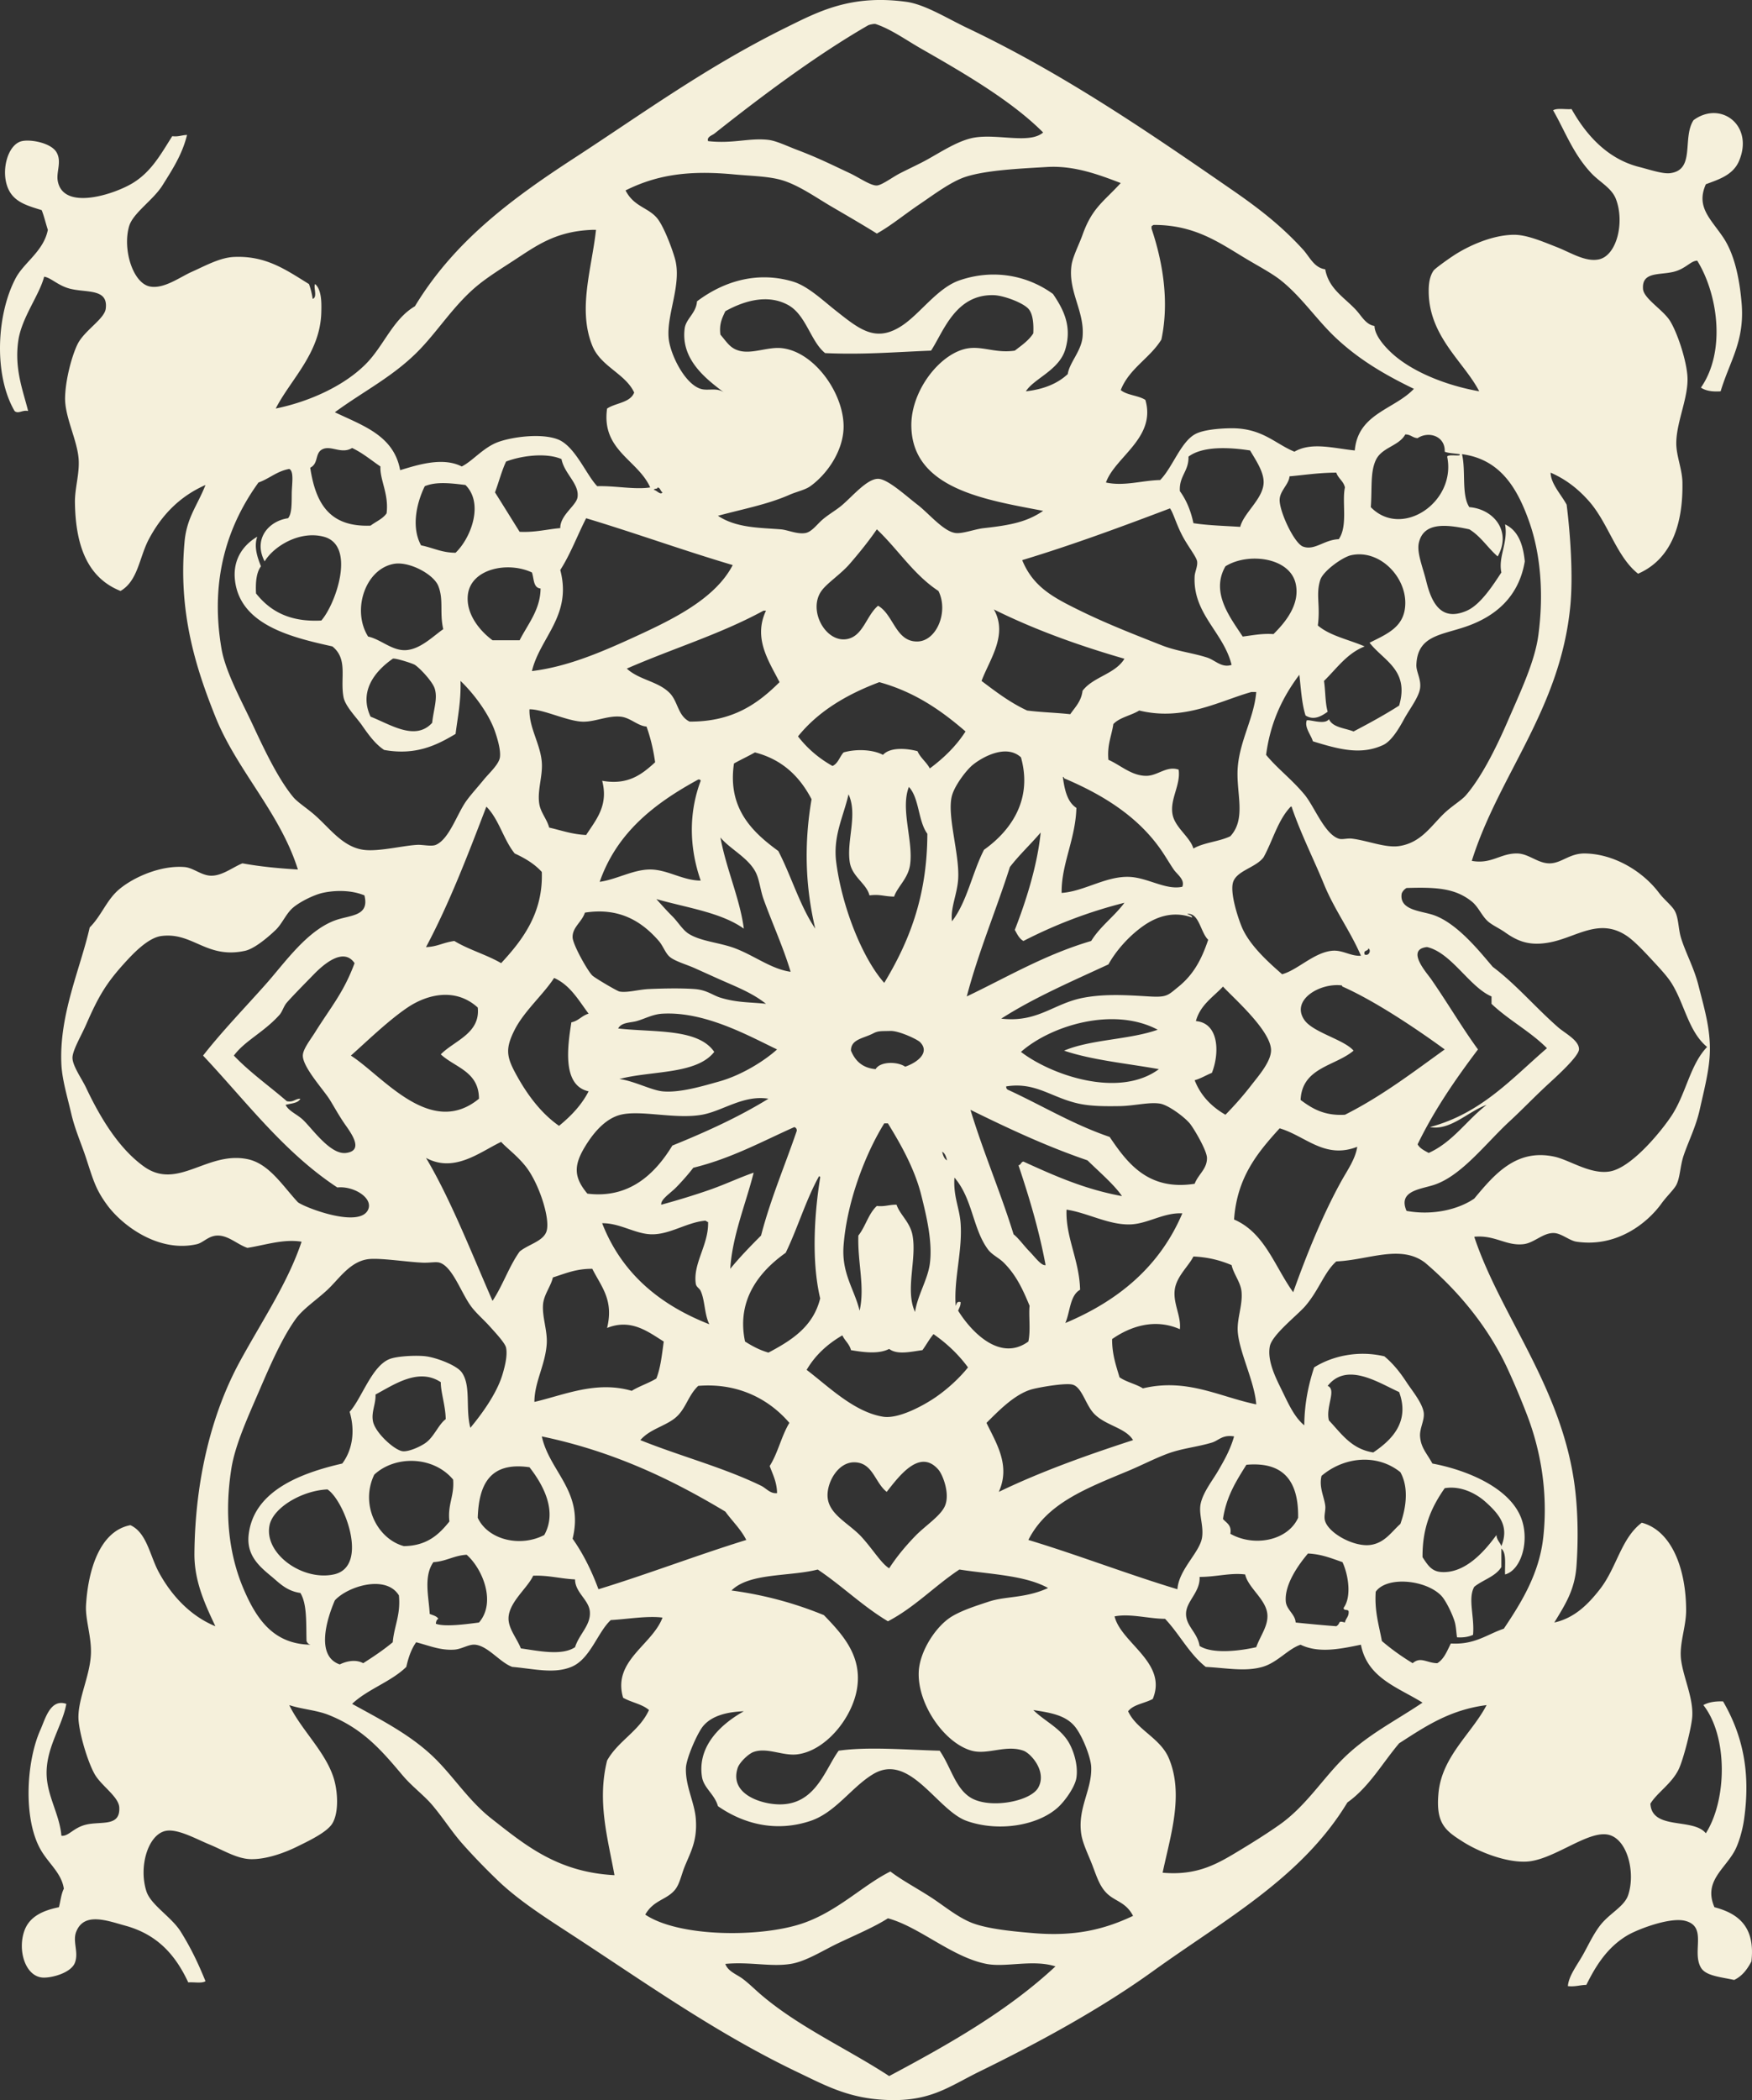 <svg xmlns="http://www.w3.org/2000/svg" viewBox="0 0 596.881 715.097">
  <rect x="0" y="0" width="596.881" height="715.097" fill="#333333" stroke="none"/>
  <path fill="#F5F0DB" d="M503.941 133.242c-5.12-9.961-17.126-18.606-17.206-33.992-.013-2.119.182-5.001 1.679-7.134.458-.652 4.373-3.49 6.714-5.036 4.853-3.205 13.048-7.047 20.563-7.134 4.452-.051 9.932 2.34 14.688 4.197 4.696 1.834 9.7 5.12 14.268 4.196 6.187-1.25 8.914-12.675 5.874-20.563-1.459-3.789-5.485-5.721-8.394-8.813-6.247-6.645-9.024-14.52-13.008-21.402 1.378-.858 4.249-.228 6.295-.42 4.295 7.646 11.415 16.797 23.081 19.724 3.324.834 7.9 2.418 10.492 2.098 8.708-1.077 4.032-11.978 7.973-18.045 9.196-6.793 20.643 1.713 15.527 13.849-2.066 4.906-7.057 6.363-11.328 7.973-3.431 7.717 1.573 11.677 5.873 18.045 3.798 5.624 5.552 13.754 6.297 22.242 1.15 13.135-3.952 19.673-7.135 30.215-2.869.212-5.134-.182-6.714-1.259 8.58-12.354 5.771-31.868-1.261-43.225-2.242.049-3.879 2.743-7.974 3.777-4.839 1.22-10.958-.138-10.491 5.875.255 3.282 6.897 7.115 9.232 10.911 2.409 3.92 5.377 12.705 5.873 18.465.619 7.155-3.738 15.68-3.775 23.082-.022 4.361 2.019 8.807 2.097 13.429.236 13.894-3.595 26.045-15.107 31.055-7.353-5.758-10.142-17.274-16.786-24.76-3.508-3.95-7.58-7.279-13.01-9.652.02 3.761 3.658 7.531 5.456 10.911 1.276 10.192 2.232 24.204 1.259 34.412-3.375 35.304-24.403 57.603-33.573 86.869 6.708 1.234 9.794-2.649 15.529-2.518 4.003.093 7.168 3.583 11.329 3.357 3.917-.212 6.569-3.456 11.751-3.357 10.232.194 19.874 6.353 25.179 13.429 1.763 2.352 4.489 4.382 5.456 6.295 1.266 2.505 1.093 6.055 2.098 9.232 1.611 5.095 4.396 10.072 5.874 15.947 2.057 8.161 4.478 15.783 3.776 24.76-.426 5.478-2.014 11.625-3.356 17.625-1.289 5.76-3.772 10.582-5.456 15.527-1.215 3.573-1.186 7.542-2.516 10.074-.84 1.594-3.273 3.848-5.038 6.295-4.678 6.491-15.054 15.056-28.956 13.01-2.353-.347-5.056-2.787-7.554-2.939-3.769-.229-6.814 3.357-10.492 3.777-5.948.682-9.702-3.197-16.786-2.517 9.035 27.211 30.444 51.803 34.412 86.447.896 7.82 1.044 16.907.42 25.6-.597 8.313-3.851 13.163-7.555 19.304 6.869-1.524 11.523-6.194 15.527-11.328 5.766-7.392 7.199-17.334 14.269-22.662 10.338 2.761 15.092 15.967 15.109 29.796.007 5.89-2.504 11.579-1.679 17.206.893 6.083 4.113 12.663 3.775 18.885-.194 3.642-3.015 14.712-4.616 18.045-2.383 4.961-7.379 7.979-9.652 11.75.515 9.139 14.596 4.709 18.885 10.072 7.31-11.55 7.468-33.083-.839-43.645 1.692-.967 3.957-1.358 6.714-1.259 6.739 11.619 9.434 24.204 7.135 40.287-.532 3.725-1.859 8.295-3.357 10.911-3.534 6.167-10.458 10.294-6.715 18.885 8.21 2.142 13.948 6.754 12.59 18.465-1.405 2.652-3.116 4.997-5.875 6.296-4.711-1.026-9.681-1.374-11.329-4.196-3.193-5.461 2.367-14.039-5.455-15.947-5.242-1.274-16.212 2.926-19.725 5.036-6.561 3.943-10.493 9.979-13.849 16.788-2.199.039-3.776.698-6.295.42.294-3.443 2.919-6.783 5.036-10.491 1.796-3.149 3.49-6.944 5.873-10.074 3.253-4.266 8.329-6.446 9.654-10.491 2.566-7.837-.396-19.46-7.134-20.563-7.091-1.159-18.606 8.866-27.698 9.233-7.094.284-16.188-3.417-21.402-6.715-5.973-3.777-9.442-6.162-8.393-16.788 1.228-12.431 11.385-20.205 16.366-29.796-12.666 1.604-21.105 7.434-29.796 13.01-5.763 6.828-10.257 14.92-17.625 20.144-15.578 25.693-41.57 39.695-66.306 57.493-17.264 12.422-37.623 23.652-58.754 33.992-11.313 5.535-17.544 10.996-34.412 9.653-11.378-.909-18.89-5.027-27.697-9.232-26.813-12.805-49.953-29.096-74.699-45.323-9.883-6.481-19.904-12.639-27.697-20.145-4.189-4.038-8.04-8.013-11.75-12.171-3.787-4.243-6.625-8.868-10.491-13.429-2.805-3.309-6.893-6.3-10.072-10.071-7.216-8.566-13.478-15.89-25.179-20.565-4.19-1.673-9.189-1.939-13.429-3.357 4.03 8.365 12.256 15.795 15.107 24.76 1.399 4.399 1.896 11.685-.419 15.527-1.834 3.045-8.222 6.036-12.17 7.976-4.332 2.126-10.39 4.271-15.527 4.194-4.746-.069-9.387-3.03-14.269-5.035-4.31-1.77-10.637-5.342-14.688-4.616-6.059 1.084-9.435 12.044-6.714 20.563 1.509 4.729 8.58 8.732 11.75 13.849 3.708 5.984 5.968 10.906 8.393 16.788-1.254.843-3.959.236-5.875.418-4.219-9.05-10.262-16.242-21.402-19.304-6.209-1.707-14.113-4.781-16.786 2.098-1.284 3.304.927 6.896-.42 10.492-1.35 3.607-8.465 5.396-11.331 5.035-5.699-.715-8.236-9.408-5.875-15.946 1.754-4.857 6.361-6.877 11.75-7.974.556-2.102.775-4.541 1.679-6.295-.795-5.403-5.261-8.602-7.974-13.431-5.908-10.52-4.85-29.904 0-40.705 1.628-3.63 3.352-10.686 8.813-8.813-1.266 7.386-6.895 14.727-6.714 23.92.147 7.447 4.46 13.786 5.036 20.983 2.406.325 4.059-2.74 8.393-3.777 5.188-1.239 11.7.832 11.331-5.875-.201-3.653-6.171-7.396-8.393-11.329-2.237-3.962-4.919-12.683-5.456-18.045-.682-6.818 3.945-15.188 4.196-23.081.184-5.802-1.958-11.536-1.679-16.365.659-11.402 4.433-25.239 15.108-27.279 5.574 2.5 6.636 10.346 9.652 15.946 4.099 7.613 10.511 14.856 19.304 18.467-3.049-6.571-7.223-14.873-7.134-24.76.232-25.525 6.044-48.106 15.527-65.466 7.627-13.963 16.288-26.688 20.982-40.705-6.211-1.035-12.747 1.237-18.465 2.096-3.473-1.202-6.405-4.189-10.072-4.194-3.146-.005-4.924 2.433-7.134 2.938-12.918 2.96-25.36-6.207-30.635-13.429-3.889-5.324-4.656-8.396-7.134-15.948-1.584-4.827-3.749-9.581-5.036-15.107-1.326-5.692-3.116-11.593-3.357-16.788-.792-16.995 6.464-32.504 9.652-46.582 4.07-4.074 5.735-9.376 10.072-13.009 5.023-4.209 14.268-8.209 22.242-7.554 2.915.24 5.627 2.784 8.813 2.938 3.941.188 7.706-2.964 10.911-4.197 5.914 1.081 12.28 1.708 18.885 2.098-6.092-19.39-20.806-33.765-28.117-52.037-6.576-16.438-12.717-35.374-10.491-59.591.759-8.238 4.309-12.184 7.134-19.305-8.694 3.835-14.875 10.128-19.303 18.461-3.261 6.139-3.677 14.178-9.652 17.625-11.067-4.41-15.337-15.093-15.527-30.215-.06-4.772 1.616-9.755 1.259-14.688-.478-6.59-4.767-14.361-4.616-20.982.138-6.087 2.266-14.045 4.197-18.045 2.278-4.721 9.192-8.624 9.652-12.17.883-6.797-6.078-5.442-11.75-6.715-4.399-.986-6.762-3.824-9.232-4.196-1.665 6.38-7.673 13.936-8.813 21.822-1.387 9.598 1.657 17.101 3.357 23.92-1.957-.448-3.31 1.096-4.616 0-7.192-12.329-6.155-33.022.42-45.323 2.827-5.291 9.477-9.106 10.911-16.367-.726-2.212-1.257-4.618-2.099-6.714-4.819-1.5-9.264-2.67-11.331-7.134-2.762-5.972-.307-15.311 4.617-16.371 3.12-.671 9.888.637 11.75 3.777 1.879 3.167-.081 6.599.419 9.652 1.719 10.465 19.252 4.719 25.599.839 6.342-3.876 9.535-9.818 13.429-15.947 2.102.281 3.249-.39 5.036-.42-1.596 6.51-4.77 11.443-8.393 17.206-3.132 4.98-10.009 9.374-11.331 13.849-2.296 7.767 1.224 19.47 7.134 20.563 4.759.88 10.156-3.212 14.268-5.036 4.314-1.913 9.472-4.814 14.269-5.036 10.96-.507 17.75 4.392 25.599 9.232.56 1.539.991 3.205 1.259 5.036 1.776-.551.138-4.095.839-5.036 2.268 1.999 2.182 6.462 2.098 9.652-.364 13.901-10.461 22.822-15.527 32.733 11.125-2.275 23.031-7.505 30.635-15.108 6.204-6.204 9.208-15.258 16.786-19.724 13.259-21.857 32.364-36.201 54.136-50.359 23.46-15.256 45.052-31.069 72.181-44.484C278.89 3.894 289.89-1.959 308.799.627c6.295.86 14.002 5.698 20.563 8.813 33.056 15.688 62.293 35.82 90.646 55.395 8.943 6.176 16.599 12.116 23.92 20.145 2.225 2.439 3.749 6.201 7.554 6.715 1.216 6.695 6.463 9.507 10.492 13.849 1.905 2.053 3.316 4.975 6.295 5.456.078 3.196 3.371 6.929 5.875 9.232 6.967 6.406 18.577 11.031 29.797 13.01zM313.836 16.577c-5.159-2.945-10.352-6.699-15.527-8.393-.519-.17-2.252.268-2.518.419-18.003 10.364-36.841 24.548-52.457 36.93-.675.535-2.616 1.075-2.098 2.518 8.599.958 14.025-1.187 20.563-.419 2.702.316 6.419 2.133 9.652 3.357 7.183 2.721 11.303 4.812 18.045 7.973 3.146 1.476 7.131 4.298 9.232 4.197 1.71-.082 5.441-2.915 7.976-4.197 3.133-1.587 6.253-3.046 8.393-4.196 5.246-2.819 11.441-7.11 17.206-7.974 7.998-1.2 18.531 2.265 23.081-1.679-10.673-10.73-26.882-20.167-41.548-28.536zm42.804 40.289c-8.637.528-20.488 1.014-27.697 3.357-4.98 1.619-10.973 6.162-15.527 9.232-5.306 3.578-9.953 7.453-14.688 10.072-4.59-2.866-9.89-5.941-15.527-9.232-4.958-2.894-10.733-7.013-16.367-8.813-4.664-1.488-10.925-1.548-16.786-2.099-14.993-1.409-25.972-.016-36.93 5.456 2.901 5.687 7.875 5.772 10.911 9.654 1.983 2.536 4.611 9.108 5.875 13.429 2.553 8.722-2.891 19.079-2.099 27.278.516 5.335 5.382 15.478 10.911 17.206 2.553.799 5.409-.604 7.974 1.259-6.061-4.573-14.815-11.2-13.429-21.822.432-3.313 3.922-5.193 4.197-9.232 8.896-6.711 20.396-10.418 32.733-6.714 4.997 1.5 10.121 6.374 14.268 9.652 8.316 6.575 13.772 11.196 22.662 5.456 6.335-4.092 12.141-12.899 19.722-15.527 11.036-3.824 22.713-2.047 31.895 4.616 3.55 5.222 6.565 10.95 4.196 18.885-2.13 7.127-10.692 9.906-13.431 14.269 6.032-.682 10.803-2.626 14.269-5.875.564-3.897 4.577-7.776 5.036-12.59.825-8.659-4.958-15.417-3.777-24.34.4-3.015 2.581-7.131 3.777-10.492 3.29-9.234 7.174-11.231 13.009-17.625-7.401-2.814-15.824-6.034-25.177-5.46zm98.621 58.331c-6.649-6.202-11.705-14.001-18.885-19.724-3.075-2.452-7.823-4.938-12.17-7.554-9.064-5.452-17.235-11.32-31.057-11.331-.419 0-.498.339-.837.419v.839c3.575 10.608 6.216 24.303 3.356 37.769-3.939 6.414-10.923 9.78-13.849 17.206 2.125 1.792 6.029 1.803 8.394 3.357 3.767 12.904-10.363 19.419-13.429 28.117 6.149 1.364 12.407-.72 18.465-.839 4.135-4.154 6.89-12.689 11.75-15.527 2.683-1.566 8.135-2.033 12.17-2.098 10.789-.175 15.155 5.244 21.822 7.974 5.879-3.394 13.328-1.144 20.563-.42 1.095-12.614 13.486-13.931 20.146-20.982-10.006-4.832-18.647-9.938-26.439-17.206zm-253.473-36.93c-12.55.469-19.025 5.396-26.858 10.492-4.261 2.771-8.713 5.559-12.17 8.393-7.862 6.445-13.189 15.02-19.724 21.822-8.725 9.082-18.854 14.002-28.956 21.402 9.449 4.54 20.105 7.872 22.242 19.724 6.054-1.845 14.543-4.564 20.983-1.259 3.767-1.859 7.414-6.571 12.59-8.393 4.896-1.724 14.581-2.986 20.144-.839 5.865 2.263 9.673 12.076 13.429 15.947 6.092-.192 12.719 1.236 18.045.42-4.188-9.409-16.706-12.632-14.688-26.858 2.929-1.967 7.86-1.931 9.232-5.456-3.032-6.487-11.375-8.795-14.268-15.947-5.024-12.413-.191-26.188 1.259-39.448h-1.26zm108.691 66.725c-.134-12.291 10.268-25.298 19.722-26.438 4.919-.593 9.279 1.771 15.527.839 2.287-1.771 4.711-3.402 6.297-5.875.168-3.396-.148-6.739-1.679-8.393-1.95-2.107-8.456-4.517-11.751-4.616-13.142-.397-17.183 12.497-21.402 18.884-12.6.504-23.099 1.422-36.09.839-4.922-3.934-6.47-12.999-12.59-16.367-6.916-3.805-14.908-1.5-21.402 2.099-1.018 2.2-2.165 4.27-1.679 7.973 2.331 2.765 3.361 4.611 6.295 5.456 4.496 1.296 9.832-1.39 14.688-.839 11.058 1.254 21.11 15.445 20.983 26.858-.091 8.082-5.571 16.015-11.331 20.144-1.789 1.282-4.585 1.818-7.134 2.938-7.411 3.254-15.515 4.763-24.34 7.134 6.201 4.12 13.919 4.039 21.403 4.616 2.36.182 5.592 1.75 8.393 1.259 2.18-.383 3.978-3 5.875-4.616 1.957-1.667 4.483-3.128 6.295-4.616 3.705-3.046 8.741-9.262 12.59-9.232 3.285.026 9.421 5.746 13.429 8.813 3.817 2.918 8.907 9.192 13.01 9.652 2.44.274 6.485-1.329 9.652-1.679 9.143-1.007 14.701-2.147 20.145-5.875-19.276-3.728-44.673-7.361-44.906-28.958zm172.479 4.197c-1.717-.1-2.364-1.273-4.196-1.259-2.242 4.038-8.042 4.351-10.072 8.813-1.9 4.176-1.208 9.47-1.679 15.947 10.543 10.845 29.229-1.715 26.02-17.206.423-.997 5.165.155 4.196-.839-1.681-.278-3.653-.264-5.036-.839.253-5.234-5.358-7.153-9.233-4.617zm-353.351 9.652c-3.17-2.146-6.031-4.6-9.652-6.295-3.605 2.214-7.108-.982-10.072.42-2.703 1.278-1.236 4.84-4.196 6.295 1.839 12.084 6.496 20.271 20.563 19.724 1.82-1.397 4.149-2.285 5.456-4.196.819-6.624-2.31-11.307-2.099-15.948zm275.295-3.357c.136 5.032-3.24 6.554-2.939 11.75 2.184 2.992 3.726 6.627 4.618 10.911 4.958.776 10.561.909 15.946 1.259 1.183-4.786 7.872-9.579 7.974-15.108.066-3.688-2.703-7.651-4.616-10.911-7.357-1.136-16.207-1.482-20.983 2.099zm95.682 17.205c8.187.631 14.534 8.143 9.651 16.787-3.371-2.922-5.74-6.849-9.651-9.232-7.761-1.681-15.591-2.593-17.206 4.616-.75 3.345 1.363 8.313 2.516 13.009 1.812 7.377 5.051 13.936 13.85 10.072 4.732-2.079 9.08-8.955 11.752-13.009-1.149-5.414 2.367-10.089 1.259-16.367 4.397 2.037 6.147 6.723 6.715 12.59-2.021 12.023-9.922 18.743-20.144 22.242-8.514 2.915-16.436 3.06-16.788 13.009-.084 2.362 1.699 4.886 1.259 7.974-.438 3.067-3.583 7.055-5.454 10.491-1.684 3.09-4.247 7.474-7.134 8.813-7.587 3.518-15.094 1.455-23.923-1.259-.666-2.213-2.951-4.768-2.096-7.134.967-.389 6.198 1.663 7.552-.42 1.307 2.891 5.396 2.997 8.393 4.197 5.328-2.788 10.581-5.648 15.529-8.813 3.567-12.137-5.311-15.262-10.073-21.402 6.344-3.163 12.079-5.519 12.17-13.429.108-9.289-8.94-18.465-18.465-16.367-2.927.646-9.529 5.375-10.491 8.393-1.614 5.064.089 8.56-.84 15.527 4.143 3.553 10.59 4.8 15.947 7.134-6.111 2.42-9.516 7.549-13.849 11.75.528 3.389.371 7.463 1.259 10.491-1.942 1.364-4.658 3.146-7.552 1.259-1.274-4.043-1.562-9.072-2.099-13.849-5.525 7.344-9.841 15.898-11.33 27.277 3.934 4.767 8.523 8.089 13.009 13.429 3.428 4.08 6.853 13.508 11.751 15.107 1.226.401 2.816-.23 4.617 0 5.255.673 11.347 3.206 15.947 2.518 7.323-1.095 10.696-6.599 15.107-10.911 2.74-2.679 6.071-4.604 7.554-6.295 5.038-5.746 10.034-15.414 14.267-25.179 4.483-10.339 9.283-20.413 10.492-29.376 1.96-14.511.627-27.881-2.938-38.189-4.262-12.317-10.249-21.784-23.082-23.5 1.391 5.466-.248 13.959 2.519 18.046zm-303.832-3.356c.692-4.606-4.517-8.007-5.456-13.01-5.398-2.336-13.997-1.058-18.884.84-1.521 3.234-2.475 7.038-3.777 10.491 2.817 4.457 5.59 8.958 8.394 13.429 5.291.255 9.218-.853 13.849-1.259-.076-4.419 5.446-7.641 5.874-10.491zm-108.691-5.037c-9.934 13.752-16.805 32.139-12.589 56.654 1.374 7.989 7.046 18.106 10.911 26.438 4.492 9.687 8.808 18.285 13.429 23.92 1.635 1.995 4.935 3.948 7.974 6.714 4.889 4.452 9.184 10.341 15.947 11.331 5.122.748 13.62-1.446 18.465-1.679 1.876-.091 4.779.647 6.294 0 4.613-1.969 7.241-10.688 10.492-15.108 1.692-2.301 3.7-4.464 5.875-7.134 1.735-2.13 5.12-5.155 5.456-7.554.339-2.429-.822-6.323-1.679-8.813-2.144-6.23-7.51-13.198-11.75-17.206.211 6.786-.939 12.21-1.679 18.045-6.307 3.768-13.508 7.424-24.34 5.455-2.911-1.937-5.104-4.855-7.554-8.393-1.878-2.713-5.718-6.468-6.295-9.652-1.186-6.535 1.616-12.849-3.777-17.206-13.647-3.036-31.215-7.155-33.153-22.242-1.039-8.079 3.637-12.83 7.554-15.108-1.273 3.581.232 7.449 1.259 10.072-1.551 2.086-1.873 5.401-1.678 9.232 4.887 6.152 11.596 9.791 22.242 9.232 4.943-5.62 11.911-25.603.839-28.537-8.213-2.179-17.054 3.246-20.144 8.394-4.004-7.621 1.411-13.771 7.973-14.688 1.317-1.549 1.224-4.967 1.259-8.393.033-3.244.853-7.557-.839-8.393-4.273.769-6.764 3.312-10.492 4.619zm351.252-2.098c-.188 2.728-3.298 4.907-3.357 7.974-.08 4.088 4.989 14.863 7.974 15.947 3.975 1.444 7.159-2.338 12.171-2.518 3.179-4.58 1.012-12.682 2.098-17.625-.476-2.182-2.29-3.027-2.938-5.036-5.732.004-10.686.786-15.948 1.258zm-294.599 3.358c-2.749 5.614-4.696 13.891-1.259 20.144 3.979.776 7.005 2.507 11.75 2.518 5.3-5.088 9.692-16.828 3.357-23.081-4.924-.592-9.922-1.223-13.848.419zm78.057 1.258c.918.094 2.259 1.894 2.938.839-.74-.379-.692-1.544-1.679-1.679-.008.693-1.165.237-1.259.84zm184.227 29.376c.081-1.481 1.088-3.429.84-5.036-.229-1.481-2.815-4.748-4.616-7.974-2.427-4.344-3.354-8.281-4.618-10.072-16.438 6.223-32.964 12.359-50.358 17.625 3.765 9.197 10.669 12.761 19.724 17.206 9.061 4.446 18.253 8.022 27.697 11.75 5.233 2.067 10.504 2.584 15.527 4.196 2.858.917 4.971 3.635 8.393 2.518-2.758-11.176-13.279-17.367-12.589-30.213zm-207.309-19.724c-2.985 5.828-5.361 12.265-8.813 17.626 4.099 15.536-6.919 22.938-9.652 34.412 11.969-1.442 23.515-6.358 35.251-11.75 12.902-5.929 27.183-12.875 33.153-24.34-16.944-5.017-33.058-10.866-49.939-15.948zm112.886 41.966c6.536-.136 10.665-10.161 7.135-17.206-8.449-5.538-13.786-14.193-20.983-20.982-2.577 3.738-5.59 7.542-9.232 11.75-3.076 3.555-7.738 6.538-9.652 9.232-4.695 6.606 1.483 17.797 8.813 16.367 5.427-1.06 6.515-8.015 10.491-11.331 5.322 3.03 5.964 12.326 13.428 12.17zm128.837-19.724c-2.057-9.026-16.372-10.639-23.922-5.875-5.244 9.049 1.916 17.781 5.875 23.92 3.373-.404 6.445-1.108 10.491-.839 3.957-3.913 9.171-10.11 7.556-17.206zm-292.081.84c-1.591-4.034-9.926-8.47-15.107-7.554-9.829 1.738-14.445 15.818-8.813 24.76 4.382.943 8.25 4.98 13.009 4.616 4.889-.374 9.103-4.71 12.59-7.134-1.307-5.732.192-9.939-1.679-14.688zm10.071 2.937c-.755 6.363 3.849 12.182 8.394 15.527h9.232c2.857-5.603 7.066-10.413 7.134-17.625-2.555-.243-2.203-3.393-2.938-5.456-8.179-3.843-20.769-1.313-21.822 7.554zm174.997 29.378c4.863 3.669 9.697 7.369 15.527 10.072 4.702.613 9.904.729 14.688 1.259 1.662-2.394 3.752-4.361 4.194-7.974 3.609-4.782 11.112-5.674 14.269-10.911-15.851-4.571-30.838-10.01-44.482-16.786 4.928 8.661-1.511 17.106-4.196 24.34zm-74.279-23.922c-14.873 8.08-30.596 12.745-46.582 19.724 4.33 3.961 10.735 4.284 14.688 8.394 2.77 2.88 2.729 7.73 6.715 9.652 14.752.063 23.265-6.111 30.635-13.429-3.607-7.106-9.068-14.889-4.616-24.34l-.84-.001zm-112.888 38.188c.495-4.639 1.964-8.36.839-11.75-.755-2.278-4.826-6.72-6.714-7.974-.808-.537-7-2.485-7.554-2.098-6.742 4.702-11.383 11.562-7.554 19.724 6.736 2.625 15.208 8.418 20.983 2.098zm152.336-13.848c-11.184 4.204-20.83 9.946-27.698 18.465 3.17 4.104 7.085 7.463 11.75 10.072 1.934-.864 2.431-3.165 3.777-4.616 4.317-1.245 9.982-.995 13.429.839 2.334-2.635 7.859-2.296 11.75-1.259 1.026 2.331 3.041 3.675 4.197 5.875 4.731-3.521 8.937-7.569 12.17-12.589-8.249-7.138-17.313-13.461-29.375-16.787zm126.735 3.357c-10.705 2.992-22.961 10.028-38.188 6.295-2.758 1.719-6.636 2.315-8.813 4.616-.587 4.027-2.163 7.068-1.679 12.17 4.129 1.805 7.962 5.533 13.01 5.456 3.82-.058 6.912-3.528 10.911-2.098.743 5.237-2.981 9.937-2.099 15.107.785 4.597 5.97 7.736 7.135 11.75 3.523-2.072 8.839-2.352 12.588-4.196 5.588-6.089 1.829-14.889 2.518-23.501.741-9.238 5.599-16.945 6.295-25.599h-1.678zm-241.721 23.921c.367 4.704-1.626 9.684-.839 14.269.5 2.908 2.577 5.076 3.357 7.973 4.106.931 7.771 2.301 12.59 2.518 3.326-5.144 7.687-9.991 5.456-18.465 8.885 1.609 13.653-2.284 18.045-6.295-.623-4.414-1.602-8.47-2.938-12.17-2.976-.184-5.51-3.03-8.813-3.357-4.543-.451-9.098 1.992-13.429 1.679-5.307-.385-12.911-4.184-17.625-4.197-.207 6.249 3.703 11.722 4.196 18.045zm146.88.839c-2.231 1.797-6.171 6.994-7.134 10.491-1.845 6.692 2.679 20.042 2.096 28.537-.354 5.188-2.688 9.816-2.096 14.268 5.139-6.611 6.912-16.588 10.909-24.34 8.543-6.061 16.775-16.543 12.59-31.475-4.998-4.619-13.056-.146-16.365 2.519zm-54.975 11.75c-4.025-7.724-9.963-13.538-19.304-15.947-2.312 1.325-4.811 2.463-7.134 3.777-2.252 15.235 6.227 23.334 15.108 29.795 4.441 8.568 7.337 18.684 12.589 26.438-3.378-14.213-3.88-28.812-1.259-44.063zm90.224 2.938c-.309 10.749-5.17 19.159-5.035 28.957 7.678-.509 15.067-5.777 23.081-5.456 6.251.251 12.46 4.605 18.045 3.357.955-2.448-1.787-4.191-2.939-5.875-1.264-1.848-2.511-3.979-3.775-5.875-7.921-11.861-20.016-19.453-33.572-25.18-.024-.255-.063-.497-.42-.419.599 4.436 1.545 8.526 4.615 10.491zm-127.993-9.231c-.093-.327-.352-.488-.839-.42-14.756 8.045-27.673 17.93-33.573 34.832 5.825-.82 11.411-4.202 17.206-4.196 5.87.005 11.118 3.771 17.206 3.777-3.894-11.188-4.158-22.94 0-33.993zm71.342 28.535c-.646 4.733-4.235 7.414-5.456 10.911-3.747-.075-4.654-.871-8.393-.419-.981-4.038-5.94-6.302-6.715-11.331-1.135-7.374 2.78-16.197-.419-23.081-1.705 7.554-5.338 14.153-4.197 23.081 1.934 15.129 8.873 32.697 16.367 41.126 8.211-13.611 14.635-29.009 14.686-50.778-3.166-4.248-2.707-12.121-6.295-15.947-2.94 7.553 1.535 18.269.422 26.438zm-164.928 28.117c4.132-.208 5.45-1.479 9.652-2.098 4.868 2.967 11.003 4.663 15.947 7.554 7.157-7.75 14.354-16.954 13.849-31.055-2.444-2.731-5.69-4.662-9.232-6.295-3.824-4.709-5.37-11.694-9.652-15.947-6.32 16.482-12.632 32.971-20.564 47.841zm285.369-30.635c-2.632 3.643-9.472 4.582-10.491 8.813-.834 3.458 1.383 10.796 2.938 14.688 2.716 6.798 10.226 13.142 13.849 16.367 5.26-1.451 10.639-7.224 16.788-7.974 3.735-.455 6.424 1.878 10.071 1.679-3.624-8.437-9.027-15.639-12.589-24.34-3.494-8.535-7.776-16.925-10.911-26.019-.025-.255-.062-.497-.418-.419-4.344 4.472-6.11 11.519-9.237 17.205zm-86.451 3.357c-4.729 14.854-10.602 28.565-14.687 44.064 13.821-6.601 26.604-14.242 42.386-18.885 3.092-5.021 7.877-8.349 11.329-13.009-12.623 3.186-23.97 7.645-34.412 13.009-1.442-.795-2.135-2.341-2.939-3.777 3.855-9.855 7.682-21.976 8.813-33.153-3.412 4.002-7.263 7.565-10.49 11.751zm-90.646 20.983c-7.753-5.536-19.463-7.113-29.795-10.072 1.757 1.953 3.494 3.934 5.456 5.875 1.801 1.782 3.476 4.592 5.456 5.875 4.139 2.684 10.717 3.035 15.947 5.036 6.702 2.565 12.32 7.057 18.885 7.974-2.452-8.236-6.374-16.793-9.232-24.76-1.058-2.952-1.366-6.356-2.518-8.813-2.436-5.193-8.925-8.19-12.17-12.17 1.987 10.744 6.684 21.013 7.971 31.055zm224.099-11.75c-.705 5.536 6.683 5.676 10.911 7.134 8.22 2.84 16.043 12.87 20.144 17.625 8.023 6.029 14.358 13.649 22.243 20.563 2.373 2.083 7.248 4.488 7.134 7.554-.098 2.598-9.117 10.512-11.33 12.59-4.766 4.469-8.334 8.218-12.17 11.75-8.27 7.611-16.558 18.797-26.02 21.823-4.707 1.503-12.168 2.021-9.232 8.813 9.097 1.681 17.874-.593 23.081-4.196 6.768-8.13 14.274-17.089 27.278-14.269 5.218 1.131 12.287 6.152 18.886 5.037 7.411-1.252 17.484-13.617 20.983-18.885 5.039-7.591 6.293-17.377 12.17-23.501-6.361-5.233-7.671-14.704-12.17-21.822-1.602-2.532-4.678-5.744-7.135-8.393-2.518-2.715-5.647-5.973-7.975-7.554-9.358-6.363-16.998.287-26.019 2.098-6.982 1.402-11.116-.219-15.527-3.357-1.896-1.35-4.357-2.418-5.876-3.777-2.087-1.869-3.226-4.926-5.455-6.714-5.625-4.515-11.96-4.943-22.242-4.616-.913.522-1.603 1.487-1.679 2.097zm-367.62-.42c-2.91.661-7.636 2.955-10.072 5.036-2.354 2.009-3.7 5.475-5.875 7.554-2.957 2.825-7.37 6.459-10.492 7.134-13.142 2.842-17.783-6.494-28.537-5.036-4.198.57-8.872 5.273-11.75 8.393-6.956 7.536-9.531 11.974-13.849 21.822-1.696 3.868-4.684 8.823-4.616 11.331.074 2.759 3.258 7.194 4.616 10.072 4.859 10.285 11.189 20.741 19.724 26.857 11.53 8.262 21.472-5.309 35.251-2.517 7.39 1.497 12.006 9.124 17.206 14.687 2.467 1.858 21.013 8.956 23.92 2.518 1.817-4.021-5.017-8.156-10.491-7.554-18.229-11.987-31.09-29.341-45.743-44.904 6.555-8.361 13.992-16.003 21.402-24.34 6.472-7.281 14.122-18.437 23.92-21.822 5.064-1.749 11.438-1.304 9.652-8.393-5.167-2.107-10.986-1.583-14.266-.838zm135.13 29.376c-2.488-1.114-5.447-2.46-8.393-3.777-2.73-1.219-6.599-2.3-8.394-3.777-1.544-1.271-2.318-3.777-3.777-5.456-5.886-6.772-13.56-11.465-25.179-9.652-1.063 3.25-4.269 4.938-4.197 8.393.053 2.481 5.111 11.457 6.715 13.009.898.871 8.433 5.3 9.232 5.456 2.628.511 6.457-.68 10.072-.839 4.99-.22 10.949-.332 15.527 0 4.19.303 6.136 2.112 8.813 2.938 5.8 1.789 10.53 1.505 15.527 2.098-4.73-3.787-10.318-5.873-15.946-8.393zm161.148-20.982c-6.762-2.465-12.605-.037-16.788 2.938-4.963 3.534-9.224 8.463-11.751 13.009-12.524 5.8-25.338 11.312-36.51 18.465 12.508 1.452 17.811-5.228 28.117-7.134 7.39-1.368 14.857-.859 22.241-.42 6.136.364 6.361-.339 10.074-3.357 5.202-4.229 7.879-9.438 10.071-15.947-2.612-2.427-3.07-9.236-7.134-8.813.557.421 1.561.398 1.68 1.259zm101.977 29.376v-2.518c-7.456-3.158-13.53-14.723-21.822-16.786a1.408 1.408 0 0 0-.42 0c-6.922.972.212 8.787 1.679 10.911 6.007 8.699 10.466 16.395 15.947 23.92-7.573 10.051-14.8 20.452-20.563 32.313.796 1.441 2.343 2.134 3.777 2.938 8.279-3.751 12.925-11.136 19.724-16.367-6.239 2.188-12.343 8.878-19.305 7.554 17.563-4.678 27.911-16.574 39.868-26.858-5.636-5.695-13.087-9.575-18.885-15.107zm-43.227-16.787c1.524.645 2.325-1.539 1.261-2.099-.037 1.085-1.798.443-1.261 2.099zm-357.966 6.715c-3.278 3.362-7.23 7.354-9.232 9.652-1.091 1.25-1.49 3.053-2.518 4.197-5.359 5.958-11.771 8.769-15.527 13.849 5.47 5.721 12.036 10.346 18.045 15.527 2.277.458 2.791-.846 4.616-.84-.797 1.581-3.186 1.57-5.036 2.099 1.112 2.169 3.84 3.136 5.875 5.036 3.198 2.986 9.331 11.981 14.688 11.331 6.756-.82 1.028-7.682-.839-10.491-1.857-2.793-3.271-5.372-4.616-7.555-2.104-3.411-9.251-11.105-9.232-15.107.01-2.182 2.577-5.386 4.197-7.974 5.452-8.708 9.709-13.488 13.429-23.5-3.787-5.609-10.706.55-13.85 3.776zm81.832 1.259c-3.685 5.659-10.208 11.289-13.429 17.626-3.284 6.464-2.768 9.257.42 15.107 3.971 7.291 8.76 13.5 14.688 17.625 3.999-3.276 7.594-6.953 10.072-11.75-9.066-1.979-7.183-15.172-5.875-23.5 2.465-.474 3.571-2.307 5.875-2.938-3.419-4.554-6.235-9.712-11.751-12.17zm268.582 2.937c-.243-.106.075-.363-.42-.419-7.377-.825-17.202 4.994-12.59 11.75 2.939 4.305 13.53 6.678 16.786 10.491-6.297 5.314-17.55 5.669-18.043 16.786 3.855 2.859 7.979 5.452 15.107 5.036 12.471-6.274 23.09-14.397 33.992-22.242-9.163-6.688-23.561-16.425-34.832-21.402zm-31.056 33.573c2.471-3.185 6.928-8.245 6.716-12.17-.365-6.732-13.03-17.745-16.366-21.403-3.386 3.609-7.744 6.246-9.232 11.75 7.903.679 8.109 10.922 5.455 17.625-1.998.801-3.696 1.899-5.875 2.518 2.085 5.33 5.793 9.035 10.491 11.751 2.965-3.036 5.776-6.155 8.811-10.071zM138.839 343.07c-6.729 4.531-14.553 12.189-19.304 16.367 10.827 6.912 27.138 28.248 43.644 14.687-.038-9.334-8.15-10.595-13.009-15.108 4.583-4.677 13.543-7.12 12.59-15.947-7.528-6.839-17.15-4.557-23.921.001zm86.869 2.098c-3.372.189-5.922 1.71-8.813 2.518-2.121.593-5.179.383-6.295 2.518 12.184 1.385 27.248-.11 32.733 7.974-6.09 7.758-21.368 6.33-32.313 9.232 4.955.644 10.906 3.829 14.688 4.196 5.824.563 13.432-1.708 19.304-3.357 7.86-2.208 15.553-7.139 19.724-10.911-9.526-4.544-24.467-12.983-39.028-12.17zm122.119 13.01c10.405 7.966 33.406 15.893 47.001 5.875-10.909-1.958-22.689-3.049-32.312-6.295 9.131-3.878 22.309-3.712 31.894-7.134-15.058-7.973-36.408-1.428-46.583 7.554zm-34.41-3.357c-.891-.883-7.084-3.862-10.072-3.777-3.24.093-4.105-.081-5.875.839-3.357 1.745-7.603 1.965-7.554 5.875 1.432 3.462 3.894 5.898 8.393 6.295 1.563-2.702 7.513-2.628 10.072-.837 4.366-1.504 8.517-4.937 5.036-8.395zm30.215 16.366c11.488 5.297 21.897 11.674 34.412 15.947 5.957 8.808 13.076 18.434 28.956 15.948 1.278-3.305 4.26-5.052 4.196-8.813-.041-2.585-4.553-10.174-5.875-11.751-1.855-2.216-7.255-6.233-10.071-6.716-3.704-.631-8.794.766-13.849.839-4.412.063-9.495.102-13.849-.839-9.413-2.03-14.651-7.474-24.76-5.873-.022.723.322 1.076.84 1.258zm-104.495 8.394c-9.122 1.606-20.804-1.706-27.697 0-5.459 1.352-9.537 6.561-12.17 10.911-3.889 6.428-3.773 10.438.839 15.948 14.158 1.764 22.948-6.542 28.956-16.368 11.549-4.678 22.695-9.757 32.733-15.947-8.56-1.387-15.614 4.216-22.661 5.456zm106.174 40.707c1.792 1.421 3.461 3.84 5.456 5.875 1.821 1.858 4.007 4.919 5.453 4.616-2.265-12.144-5.627-23.189-9.23-33.992.855-.122.823-1.135 1.679-1.259 10.381 4.727 20.792 9.425 33.572 11.75-2.524-3.77-7.866-8.358-11.752-12.17-14.178-4.845-27.111-10.938-39.867-17.206 4.43 14.598 10.186 27.864 14.689 42.386zm-28.537 10.071c1.018-7.401-1.165-16.448-2.938-23.499-2.411-9.589-7.709-18.413-11.33-24.34h-1.259c-6.308 10.148-12.669 26.357-13.849 41.546-.747 9.597 3.693 14.912 5.456 22.242 1.866-8.264-.738-16.444-.42-25.6 2.425-3.03 3.441-7.47 6.295-10.071 2.691.313 4.267-.49 6.715-.42 1.137 3.431 4.636 5.915 5.455 10.491 1.478 8.23-2.61 18.582.84 26.019.853-5.666 4.293-10.982 5.035-16.368zM236.2 397.626c-1.541 2.012-3.726 4.529-5.875 6.715-1.96 1.995-5.349 4.099-5.036 5.875 5.477-1.505 11.032-3.181 16.367-5.036 5.515-1.918 10.491-4.315 15.107-5.875-2.684 10.607-7.288 21.528-7.973 32.733 3.268-4.006 6.867-7.682 10.491-11.329 3.298-12.647 8.117-23.778 12.17-35.67.022-.723-.324-1.076-.839-1.26-11.128 4.959-21.49 10.683-34.412 13.847zm199.756-13.427c-7.384 8.143-14.517 16.539-15.526 31.055 10.485 4.481 13.845 16.09 20.144 24.76 4.741-13.313 10.22-26.662 16.366-37.771 2.073-3.745 4.824-7.554 5.455-11.75-11.098 4.307-17.537-3.652-26.439-6.294zm-258.928 41.966c2.993-2.503 8.29-3.517 9.232-7.135 1.173-4.502-2.784-16.313-7.134-21.822-2.973-3.763-6.629-6.388-8.393-8.393-7.213 3.426-15.911 10.7-25.599 5.455 8.271 13.833 15.504 32.335 22.661 48.681 3.478-5.195 5.615-11.731 9.233-16.786zm145.621-31.057c-.322-1.217-.665-2.413-1.679-2.938.322 1.219.663 2.415 1.679 2.938zm-54.975 31.475c-8.758 6.205-16.882 15.906-13.849 30.215 2.397 1.52 4.931 2.902 7.974 3.777 7.858-4.172 15.249-8.812 17.625-18.465-3.184-13.415-1.768-30.209 0-41.129-.024-.255-.063-.496-.419-.419-4.45 8.001-7.262 17.641-11.331 26.021zm59.592-10.072c.671 9.526-2.357 18.889-1.679 28.117.365-.613.332-1.626 1.679-1.259.042 1.301-.513 2.004-.84 2.938 4.41 7.098 14.244 17.561 23.923 10.491.827-3.842.063-8.867.419-12.17-2.316-5.581-4.542-10.44-8.813-14.688-1.745-1.733-4.006-2.618-5.455-4.617-5.162-7.104-5.126-17.141-11.331-24.34-.432 6.456 1.727 10.307 2.097 15.528zm40.706 22.662c-3.511 1.945-3.369 7.541-5.035 11.33 18.124-7.613 32.198-19.277 39.867-37.35-6.487-.334-11.909 3.697-18.045 3.777-7.272.096-14.225-3.945-21.403-5.036-.385 9.35 4.376 17.156 4.616 27.279zm-127.995-23.5c-6.227.679-11.862 4.741-18.045 4.617-5.554-.112-10.693-3.848-16.787-3.777 6.624 17.016 19.526 27.755 36.51 34.412-1.715-3.504-1.442-8.018-2.938-11.329-.453-1.006-1.504-1.289-1.679-2.519-.988-6.955 4.424-13.208 4.197-20.982-.536-.027-.582-.542-1.258-.422zm272.355 138.905c5.927-8.834 12.055-18.664 13.43-31.055 1.766-15.903-1.177-30.365-5.454-41.546-2.075-5.423-4.466-11.091-6.716-15.947-7.089-15.311-17.938-27.447-28.116-36.092-8.339-6.31-19.319-.866-30.215-.418-4.044 3.557-5.831 9.619-10.491 15.107-2.685 3.159-11.442 9.869-12.17 13.849-.931 5.078 2.148 10.906 4.194 15.109 2.223 4.563 4.218 9.014 7.554 11.75.07-7.623 1.469-13.918 3.357-19.724 5.793-3.679 14.688-5.973 23.921-3.776 2.813 2.32 5.202 5.209 7.554 8.813 1.752 2.683 5.523 7.191 5.875 10.491.27 2.532-1.458 5.284-1.261 7.976.292 3.946 2.383 5.824 4.196 9.23 10.851 2.009 26.058 7.797 30.216 18.467 3.023 7.76.087 17.819-5.456 19.304-.131-3.226.565-7.28-1.259-8.813v6.295c-2.039 3.278-6.298 4.335-9.232 6.715-2.28 4.02.172 10.321-.42 16.366-1.442.654-3.21.984-5.455.84-.266-1.576-.294-3.688-.838-5.456-.781-2.537-3.018-7.209-4.618-8.813-5.366-5.382-18.454-6.598-22.241-1.261-.449 6.744 1.131 11.46 2.098 16.788 3.235 2.78 6.746 5.282 10.492 7.552 2.726-2.378 4.842-.04 8.393 0 2.342-1.436 3.337-4.216 4.616-6.714 8.187.49 12.288-3.103 18.046-5.037zM406.58 427.844c-1.556 3.161-5.532 6.572-6.296 10.909-.849 4.836 2.197 9.341 1.679 13.851-8.659-3.846-17.06-.847-23.081 3.357-.032 5.207 1.341 9.01 2.518 13.007 2.292 1.627 5.565 2.27 7.974 3.777 15.043-3.588 26.101 2.894 38.608 5.455-.573-7.811-5.772-17.68-6.295-24.76-.33-4.483 1.794-9.232 1.259-13.849-.354-3.055-2.716-5.87-3.357-8.813-3.735-1.576-7.916-2.713-13.009-2.934zm-235.427 40.287c.822-2.714 1.81-6.545 1.259-9.232-.331-1.621-3.886-5.376-5.456-7.135-2.158-2.418-4.506-4.378-6.295-6.714-3.51-4.587-6.417-13.746-10.911-15.109-1.289-.391-3.326.118-5.875 0-5.277-.247-13.235-1.501-17.625-1.26-6.734.375-10.595 6.673-14.688 10.492-3.878 3.617-8.351 6.479-10.911 10.071-4.532 6.359-8.516 15.428-12.17 23.922-3.987 9.266-8.365 18.732-9.652 26.856-2.463 15.563-.802 29.469 4.197 41.129 4.665 10.879 10.717 19.153 23.92 18.884-1.484.226-2.161-.354-2.518-1.259-.178-5.979.247-12.559-2.098-16.366-4.658-.644-7.22-3.435-9.652-5.456-4.034-3.35-8.749-7.14-7.974-14.269 1.626-14.944 17.535-21.051 31.894-24.34 3.327-4.417 4.536-10.77 2.518-17.625 4.107-4.456 7.592-15.861 13.849-18.044 2.765-.965 9.198-1.236 12.17-.84 3.724.497 10.461 3.071 12.17 5.456 3.263 4.554 1.188 12.242 2.938 18.885 3.683-4.414 8.918-11.481 10.91-18.046zm17.206-33.153c-.656 2.988-3.095 5.851-3.357 9.23-.332 4.275 1.568 8.96 1.259 13.431-.497 7.168-4.19 12.985-4.197 19.723 10.056-2.325 20.986-7.302 33.153-3.775 2.599-1.598 5.786-2.607 8.393-4.196 1.439-3.597 1.908-8.164 2.518-12.59-5.212-3.223-11.088-7.942-19.304-4.616 2.331-9.546-1.939-13.997-5.036-20.146-5.512-.055-9.28 1.633-13.429 2.939zm129.672 19.304c-1.409 1.668-2.475 3.679-3.777 5.453-3.696.465-8.498 1.738-11.329-.418-3.646 1.847-8.671 1.149-13.009.418-.53-2.128-2.105-3.21-2.938-5.036-5.045 2.931-9.229 6.719-12.17 11.753 7.279 5.504 16.085 14.331 26.019 15.945 5.379.874 14.101-3.979 18.045-6.715 4.061-2.815 7.993-6.433 10.911-10.072-3.259-4.433-7.216-8.171-11.752-11.328zm134.29 17.623c3.132 1.28-.772 7.131.42 11.753 4.228 4.444 7.6 9.746 15.109 10.911 6.055-4.08 12.617-10.256 8.813-20.565-6.926-3.106-17.784-10.413-24.342-2.099zm-324.393 2.94c.168 3.198-1.532 6.003-.839 9.232.829 3.863 7.295 9.725 10.072 10.072 2.055.257 6.162-1.584 7.974-2.939 2.805-2.093 4.284-6.191 6.714-7.974-.061-4.519-1.728-9.323-1.679-12.59-7.587-5.041-15.945.849-22.242 4.199zm109.95-2.94c-3.735 3.548-4.23 8.325-8.393 11.331-3.599 2.599-8.262 3.579-11.331 7.134 13.653 5.491 28.201 9.252 41.126 15.527 1.782.866 3.132 2.804 5.456 2.519-.081-3.837-1.474-6.361-2.518-9.232 2.788-4.347 4.01-10.259 6.715-14.688-6.587-7.685-17.038-13.73-31.055-12.591zm134.289 8.814c-2.483-3.107-3.742-8.385-6.715-9.231-2.476-.706-12.03.986-14.269 1.679-5.901 1.822-11.427 7.722-15.107 11.329 3.417 7.078 8.252 14.529 4.196 23.501 14.25-6.873 29.803-12.442 45.741-17.625-2.667-4.453-10.141-5.017-13.846-9.653zm-177.094 43.226c3.593 5.077 6.472 10.876 8.813 17.205 17.122-5.259 33.272-11.491 50.359-16.788-1.885-3.71-4.788-6.401-7.134-9.651-18.36-11.017-38.213-20.537-62.529-25.6 2.681 12.12 14.457 18.763 10.491 34.834zm217.802-32.735c-5.011 1.52-10.148 1.931-15.107 3.777-4.517 1.682-8.853 3.969-13.431 5.875-14.62 6.092-27.69 11.073-33.99 23.499 17.284 5.238 33.478 11.564 50.778 16.788.491-6.811 7.608-12.481 8.394-17.626.629-4.13-1.305-8.118-.42-11.75.951-3.905 3.99-7.673 5.875-10.911 2.176-3.738 4.146-7.195 5.456-11.751-3.966-.681-5.25 1.402-7.555 2.099zm37.35 11.331c-.92 3.854.836 6.933 1.259 10.071.247 1.825-.638 3.669 0 5.456 1.528 4.283 10.099 8.809 15.527 7.975 4.85-.746 7.129-4.559 10.072-7.134 1.988-5.517 2.918-12.402 0-17.626-8.027-6.428-19.248-5.211-26.858 1.258zm-322.718-.42c-4.908 10.161.981 21.864 10.072 24.34 7.884-.089 11.988-3.959 15.527-8.393-.68-5.856 1.729-8.622 1.259-14.269-6.713-8.034-19.705-8.312-26.858-1.678zm184.231 20.983c3.394-3.524 8.41-6.68 10.071-10.071 2.028-4.139-.604-10.857-2.098-12.59-6.323-7.337-13.322 2.063-17.626 7.554-4.063-3.198-4.695-9.916-10.909-10.071-5.735-.146-9.544 6.941-9.232 11.75.396 6.148 7.452 9.06 11.75 13.849 3.908 4.354 6.582 8.879 9.232 10.491 2.403-3.701 5.241-7.207 8.812-10.912zm130.512-6.293c.19-12.234-4.742-19.197-17.626-18.045-3.389 5.426-6.851 10.774-7.974 18.467 1.165 1.352 3.011 2.022 2.517 5.035 8.162 4.597 19.589 2.301 23.083-5.457zm-279.49 0c3.392 7.4 14.317 10.203 22.662 5.874 4.572-8.172-.423-17.18-5.036-23.08-13.563-1.954-17.257 5.964-17.626 17.206zm343.279-5.457c-3.175-2.835-8.425-5.55-13.849-4.616-4.261 6.09-7.662 13.041-7.554 23.499 1.707 2.572 2.993 4.786 6.295 5.036 8.421.638 15.176-7.514 18.887-12.59.101 1.717 1.18 2.456 1.678 3.776 2.638-6.552-.414-10.605-5.457-15.105zm-414.201 7.973c-2.006 9.521 10.981 19.047 21.822 16.788 12.294-2.563 3.655-25.232-2.098-28.958-8.642.372-18.457 6.156-19.724 12.17zm353.768 9.653c-2.927 3.459-8.081 10.387-7.552 16.365.248 2.813 3.223 4.331 3.357 7.134a498.2 498.2 0 0 0 13.849 1.261c1.677-1.029.268-2.037 2.938-1.261.245-1.434 1.404-1.953 1.259-3.774-.111-.866-1.858-.102-1.679-1.261 2.859-3.974 1.438-11.611-.418-15.527-3.648-1.251-7.078-2.718-11.754-2.937zm-297.956 2.937c-3.45 4.902-1.535 12.005-1.259 17.625 1.063.476 2.379.698 2.938 1.679-.563.276-.782.897-.839 1.679 2.922 1.104 9.877.219 14.688-.42 5.916-6.805 1.289-18.225-4.197-23.079-4.357.256-6.971 2.258-11.331 2.516zm130.935 2.52c-9.703 2.465-23.28 1.058-29.376 7.134 11.715 1.572 22.048 4.53 31.475 8.394 6.473 6.678 12.974 13.852 11.331 24.76-1.546 10.253-10.845 21.586-20.563 22.661-4.835.535-10.086-2.448-14.688-.839-1.786.622-4.837 3.551-5.456 5.455-2.536 7.793 5.464 11.315 11.331 12.17 14.796 2.158 18.082-11.228 23.081-18.045 10.079-1.442 22.651-.307 34.412 0 3.811 5.496 5.262 12.691 10.492 15.947 6.382 3.974 20.407 1.412 23.081-3.357 3.072-5.48-2.508-11.687-5.036-12.59-5.966-2.134-12.181 1.5-17.626 0-9.259-2.55-18.525-15.828-18.045-26.856.31-7.08 5.95-15.676 11.331-18.885 3.64-2.174 8.609-3.719 12.588-5.037 5.763-1.906 12.38-1.068 20.145-4.616-7.817-4.353-19.684-4.657-30.215-6.295-8.419 5.567-15.155 12.822-24.34 17.625-8.673-5.18-15.623-12.081-23.922-17.626zm130.092 2.515c.285 5.209-4.623 8.266-4.616 12.59.007 4.229 3.886 6.279 4.616 10.911 4.47 2.878 13.983 1.65 19.305.42 1.398-3.952 4.201-7.352 3.776-11.331-.542-5.069-6.541-8.876-7.552-13.429-5.032-.636-9.914.85-15.529.839zm-227.032-.418c-1.875 4.151-8.142 8.909-8.394 14.267-.173 3.662 2.791 6.932 4.197 10.492 5.607.761 13.926 2.64 18.465-.418 1.408-4.51 5.449-7.502 5.036-12.17-.35-3.961-5.045-6.493-5.036-10.911-4.956-.223-8.914-1.441-14.268-1.26zm-67.565 8.394c-2.78 6.421-6.606 18.972 1.679 21.82 2.231-1.113 5.445-1.813 7.973-.42 3.508-2.226 6.938-4.53 10.072-7.132.471-5.547 2.749-9.281 2.099-15.947-4.403-7.2-17.48-3.086-21.823 1.679zm316 22.661c-5.919 1.679-12.072.38-19.305 0-5.623-4.448-8.954-11.188-13.849-16.366-5.723-.037-11.8-1.874-17.206-.838 2.179 9.104 18.145 15.757 13.01 28.117-2.689 1.506-6.569 1.824-8.396 4.195 2.862 6.302 10.938 9.071 13.849 15.946 5.239 12.371.565 26.388-2.097 39.028 12.214 1.079 19.074-3.27 26.856-7.976 4.512-2.726 9.117-5.647 13.01-8.393 8.551-6.025 14.265-14.97 20.982-21.82 8.336-8.505 17.967-13.169 27.698-19.724-8.352-5.218-18.801-8.34-20.983-19.725-6.957 1.42-14.313 3.025-20.563 0-4.309 1.446-7.902 6.107-13.006 7.556zm-221.999-15.948c-4.531 4.183-6.987 13.31-13.429 15.947-5.992 2.451-12.661.646-20.144 0-4.165-1.497-8.204-7.093-12.589-7.555-2.204-.232-4.594 1.512-7.134 1.679-4.758.315-8.501-1.343-13.009-2.516-1.637 2.28-2.647 5.187-3.357 8.393-5.237 5.115-13.149 7.554-18.465 12.59 10.671 5.875 20.876 11.06 28.956 19.305 6.139 6.264 11.147 13.978 18.465 19.722 11.593 9.104 22.599 18.294 41.966 19.305-2.285-12.579-5.977-25.131-2.518-39.026 3.752-6.739 10.988-9.997 14.269-17.208-2.294-2.04-6.076-2.595-8.813-4.194-3.7-12.578 9.873-17.856 13.429-27.28-5.184-.677-12.028.537-17.627.838zm155.694 41.126c1.698 2.601 3.647 7.905 2.938 12.59-.463 3.061-3.84 7.852-6.295 10.072-6.893 6.235-20.257 8.43-31.055 4.618-10.131-3.58-19.354-23.459-31.894-15.947-7.372 4.415-12.792 13.092-21.402 15.947-11.987 3.973-22.973.863-31.475-5.036-1.157-4.125-4.878-6.173-5.456-10.074-1.629-10.987 7.356-18.364 14.269-22.241-5.483.212-10.803 1.396-13.849 5.036-1.988 2.376-5.753 10.996-5.875 14.268-.227 6.075 2.915 11.669 3.357 17.206.596 7.472-1.675 11.227-3.777 16.367-1.149 2.808-1.71 6.008-3.357 7.974-2.871 3.427-7.262 3.416-10.072 8.395 11.593 7.767 39.535 7.826 53.716 2.938 11.946-4.118 20.572-13.077 29.797-17.626 3.938 3.01 8.874 5.593 13.849 8.813 4.403 2.85 9.208 6.935 14.269 8.813 5.263 1.953 13.576 2.77 20.563 3.357 13.919 1.168 23.9-1.095 33.991-5.875-2.578-4.919-6.284-4.842-9.231-7.974-2.259-2.399-3.247-5.651-4.617-9.232-1.276-3.342-3.265-7.293-3.777-10.491-1.429-8.923 3.723-15.229 3.359-23.081-.141-3.006-2.565-9.499-5.038-13.008-3.165-4.496-8.503-5.339-14.687-6.297 3.846 3.749 8.741 5.878 11.749 10.488zm-27.697 75.958c-11.803-2.296-22.803-12.615-33.572-15.527-4.646 2.955-10.502 5.419-16.787 8.394-5.408 2.56-11.074 6.291-16.367 7.134-6.847 1.091-13.787-.792-22.242 0 .881 2.555 3.852 3.529 5.875 5.036 2.158 1.608 4.149 3.623 6.295 5.455 12.966 11.07 29.546 18.471 43.644 27.698 20.461-10.875 40.441-22.229 56.654-37.35-7.751-2.458-16.893.445-23.5-.84z"/>
</svg>
